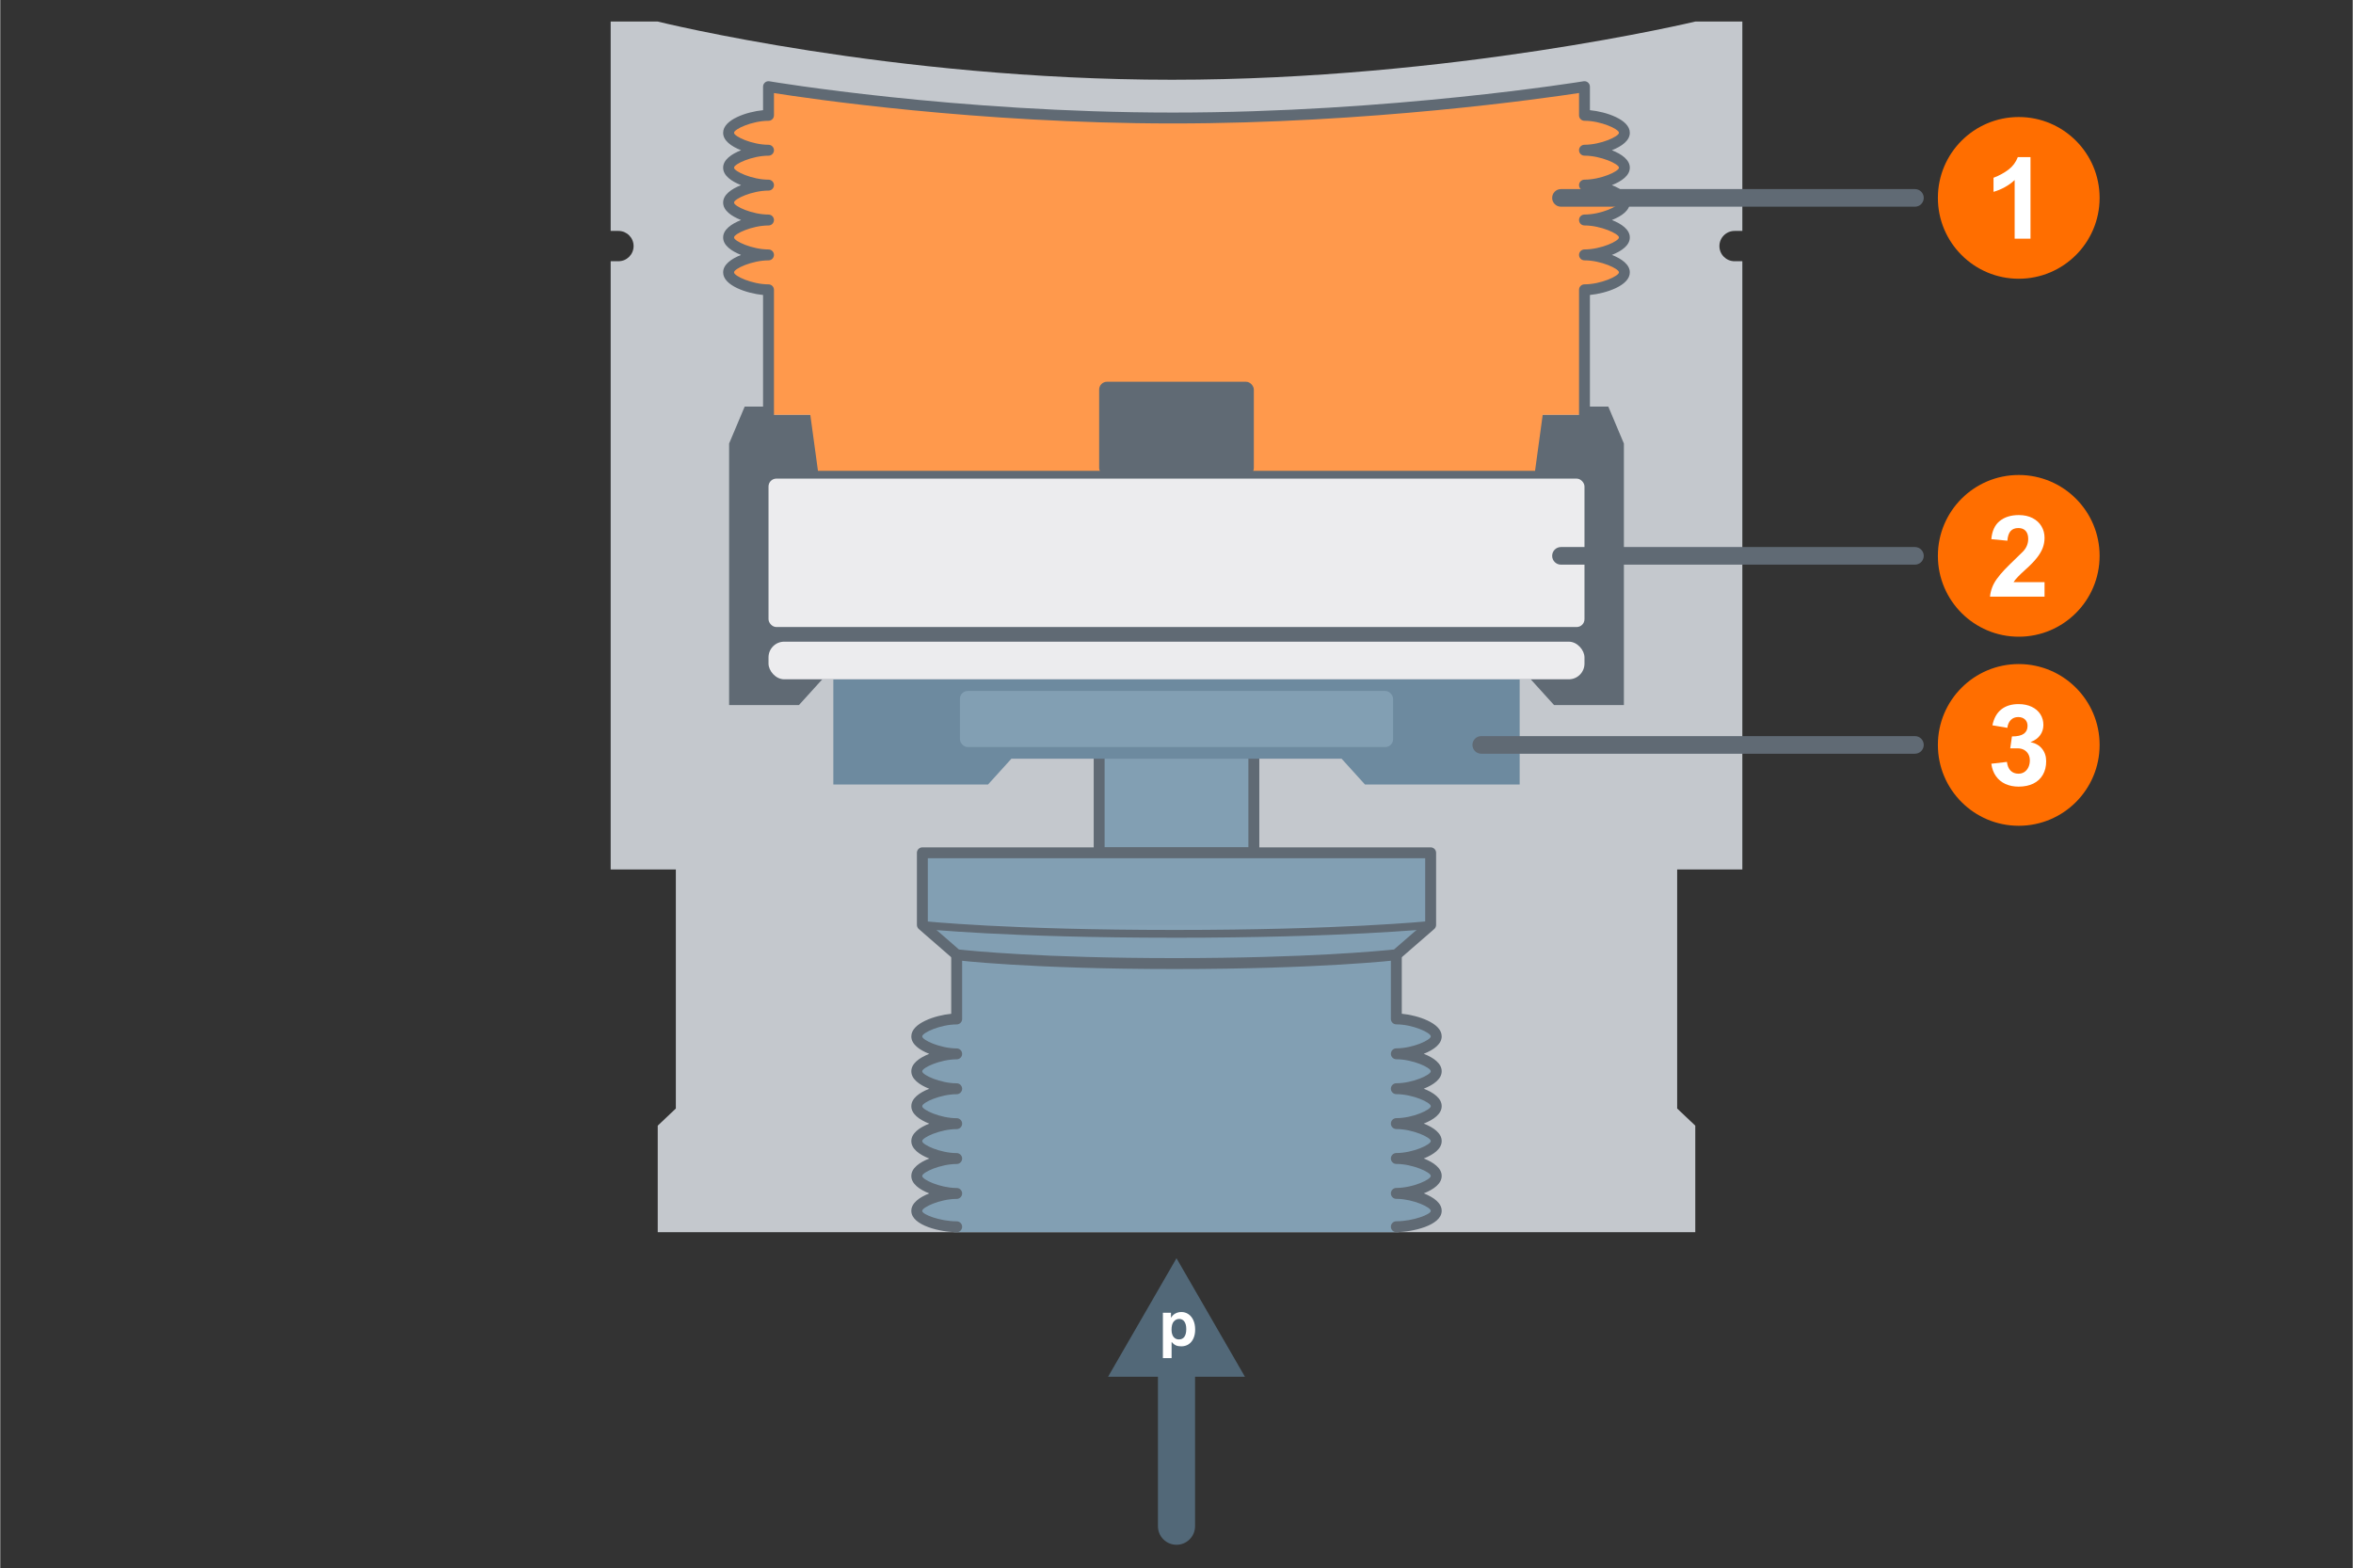 <?xml version="1.0" encoding="UTF-8" standalone="no"?>
<svg xmlns="http://www.w3.org/2000/svg" data-name="Ebene 2" height="1493" id="b" viewBox="0 0 1500 1000" width="2240">
      
  
  <rect x="0" y="0" width="1500" height="1000" fill="#333333" stroke="none"/>
      
  
  <g>
            
    
    <path d="M389.21,166.57h4.96c5.34,0,9.66-4.33,9.66-9.66h0c0-5.34-4.33-9.66-9.66-9.66h-4.96V13.74s30.01,0,30.01,0h0s149,37.11,327.88,37.11,333.69-37.11,333.69-37.11h0s30.01,0,30.01,0v133.51h-4.96c-5.34,0-9.66,4.33-9.66,9.66h0c0,5.34,4.33,9.66,9.66,9.66h4.96v387.84s-41.56,0-41.56,0v152.42l11.55,10.93v67.93H419.22v-67.93l11.55-10.93v-152.42h-41.56V166.57Z" style="fill: #c4c8cd; stroke-width: 0px;"/>
            
    
    <rect height="180.16" style="fill: #829fb3; stroke-width: 0px;" width="283.74" x="608.02" y="605.53"/>
            
    
    <polygon points="975.85 433.15 990.75 449.59 1035.27 449.59 1035.27 282.82 1025.34 259.27 1012.13 259.27 1012.13 264.47 489.86 264.47 487.87 259.27 474.66 259.27 464.73 282.82 464.73 449.59 509.25 449.59 524.15 433.15 975.85 433.15" style="fill: #606a74; stroke-width: 0px;"/>
            
    
    <g>
                  
      
      <rect height="65.31" style="fill: #829fb3; stroke-width: 0px;" width="98.63" x="700.68" y="478.47"/>
                  
      
      <path d="M799.32,547.25h-98.63c-1.92,0-3.48-1.56-3.48-3.48v-65.31c0-1.92,1.56-3.48,3.48-3.48h98.63c1.92,0,3.48,1.56,3.48,3.48v65.31c0,1.92-1.56,3.48-3.48,3.48ZM704.16,540.3h91.68v-58.36h-91.68v58.36Z" style="fill: #606a74; stroke-width: 0px;"/>
                
    
    </g>
            
    
    <g>
                  
      
      <path d="M609.83,783.21c-9.52,0-25.44-4.95-25.44-11.07v-.11c0-6.11,15.91-11.07,25.44-11.07h0c-9.52,0-25.44-4.95-25.44-11.06v-.11c0-6.11,15.91-11.07,25.44-11.07h0c-9.52,0-25.44-4.95-25.44-11.07v-.11c0-6.11,15.91-11.07,25.44-11.07h0c-9.52,0-25.44-4.95-25.44-11.07v-.11c0-6.11,15.91-11.07,25.44-11.07h0c-9.52,0-25.44-4.95-25.44-11.07v-.11c0-6.11,15.91-11.07,25.44-11.07h0c-9.52,0-25.44-4.95-25.44-11.07v-.11c0-6.11,15.91-11.07,25.44-11.07h0v-40.99" style="fill: #829fb3; stroke-width: 0px;"/>
                  
      
      <path d="M609.83,785.69c-9.81,0-28.91-4.14-28.91-13.55v-.11c0-4.87,5.13-8.6,11.43-11.06-6.3-2.46-11.43-6.19-11.43-11.06v-.11c0-4.88,5.13-8.61,11.44-11.07-6.31-2.46-11.44-6.19-11.44-11.07v-.11c0-4.88,5.13-8.61,11.44-11.07-6.31-2.46-11.44-6.19-11.44-11.07v-.11c0-4.88,5.13-8.61,11.44-11.07-6.31-2.46-11.44-6.19-11.44-11.07v-.11c0-4.88,5.13-8.61,11.44-11.07-6.31-2.46-11.44-6.19-11.44-11.07v-.11c0-8.39,15.19-13.38,25.44-14.36v-37.69c0-1.92,1.56-3.48,3.48-3.48s3.48,1.56,3.48,3.48v40.99c0,1.92-1.56,3.48-3.48,3.48-10.47,0-21.96,5.33-21.96,7.59v.11c0,2.26,11.49,7.59,21.96,7.59,1.92,0,3.48,1.56,3.48,3.48s-1.56,3.48-3.48,3.48c-10.47,0-21.96,5.33-21.96,7.59v.11c0,2.26,11.49,7.59,21.96,7.59,1.92,0,3.48,1.56,3.48,3.48s-1.56,3.48-3.48,3.48c-10.47,0-21.96,5.33-21.96,7.59v.11c0,2.26,11.49,7.59,21.96,7.59,1.92,0,3.48,1.56,3.48,3.48s-1.56,3.48-3.48,3.48c-10.47,0-21.96,5.33-21.96,7.59v.11c0,2.26,11.49,7.59,21.96,7.59,1.92,0,3.48,1.56,3.48,3.48s-1.56,3.48-3.48,3.48c-10.47,0-21.96,5.33-21.96,7.59v.11c0,2.22,11.11,7.42,21.45,7.59.17,0,.35,0,.51,0,1.92,0,3.48,1.56,3.48,3.48s-1.56,3.49-3.48,3.49c-.17,0-.34,0-.51,0-10.33.17-21.45,5.36-21.45,7.59v.11c0,2.26,11.49,6.59,21.96,6.59,1.92,0,3.48,1.56,3.48,3.48s-1.56,3.48-3.48,3.48Z" style="fill: #606a74; stroke-width: 0px;"/>
                
    
    </g>
            
    
    <g>
                  
      
      <path d="M890.17,783.21c9.52,0,25.44-4.95,25.44-11.07v-.11c0-6.11-15.91-11.07-25.44-11.07h0c9.52,0,25.44-4.95,25.44-11.06v-.11c0-6.11-15.91-11.07-25.44-11.07h0c9.52,0,25.44-4.95,25.44-11.07v-.11c0-6.11-15.91-11.07-25.44-11.07h0c9.52,0,25.44-4.95,25.44-11.07v-.11c0-6.11-15.91-11.07-25.44-11.07h0c9.52,0,25.44-4.95,25.44-11.07v-.11c0-6.11-15.91-11.07-25.44-11.07h0c9.52,0,25.44-4.95,25.44-11.07v-.11c0-6.11-15.91-11.07-25.44-11.07h0v-40.99" style="fill: #829fb3; stroke-width: 0px;"/>
                  
      
      <path d="M890.17,785.69c-1.92,0-3.48-1.56-3.48-3.48s1.56-3.48,3.48-3.48c10.47,0,21.96-4.33,21.96-6.59v-.11c0-2.22-11.11-7.42-21.45-7.59-.17,0-.35,0-.51,0-1.92,0-3.48-1.56-3.48-3.48s1.56-3.49,3.48-3.49c.17,0,.34,0,.51,0,10.33-.17,21.45-5.36,21.45-7.59v-.11c0-2.26-11.49-7.59-21.96-7.59-1.92,0-3.48-1.56-3.48-3.48s1.56-3.48,3.48-3.48c10.47,0,21.96-5.33,21.96-7.59v-.11c0-2.26-11.49-7.59-21.96-7.59-1.92,0-3.48-1.56-3.48-3.48s1.56-3.48,3.48-3.48c10.47,0,21.96-5.33,21.96-7.59v-.11c0-2.26-11.49-7.59-21.96-7.59-1.92,0-3.48-1.56-3.48-3.48s1.56-3.48,3.48-3.48c10.47,0,21.96-5.33,21.96-7.59v-.11c0-2.26-11.49-7.59-21.96-7.59-1.92,0-3.48-1.56-3.48-3.48s1.56-3.48,3.48-3.48c10.47,0,21.96-5.33,21.96-7.59v-.11c0-2.26-11.49-7.59-21.96-7.59-1.92,0-3.48-1.56-3.48-3.48v-40.99c0-1.92,1.56-3.48,3.48-3.48s3.48,1.56,3.48,3.48v37.69c10.25.98,25.44,5.97,25.44,14.36v.11c0,4.88-5.13,8.61-11.44,11.07,6.31,2.46,11.44,6.19,11.44,11.07v.11c0,4.88-5.13,8.61-11.44,11.07,6.31,2.46,11.44,6.19,11.44,11.07v.11c0,4.88-5.13,8.61-11.44,11.07,6.31,2.46,11.44,6.19,11.44,11.07v.11c0,4.88-5.13,8.61-11.44,11.07,6.31,2.46,11.44,6.19,11.44,11.07v.11c0,4.87-5.13,8.6-11.43,11.06,6.3,2.46,11.43,6.19,11.43,11.06v.11c0,9.41-19.1,13.55-28.91,13.55Z" style="fill: #606a74; stroke-width: 0px;"/>
                
    
    </g>
            
    
    <g>
                  
      
      <path d="M912.05,589.76l-21.87,19.01s-47.88,5.65-141.34,5.65-139-5.65-139-5.65l-21.87-19.01v-45.98h324.09v45.98Z" style="fill: #829fb3; stroke-width: 0px;"/>
                  
      
      <path d="M748.83,617.9c-92.61,0-138.97-5.62-139.43-5.67-.69-.09-1.33-.37-1.85-.83l-21.87-19.01c-.76-.66-1.2-1.62-1.2-2.62v-45.98c0-1.92,1.56-3.48,3.48-3.48h324.09c1.92,0,3.48,1.56,3.48,3.48v45.98c0,1.01-.44,1.96-1.2,2.62l-21.87,19.01c-.53.46-1.18.75-1.87.83-.48.06-49.15,5.67-141.75,5.67ZM611.29,605.44c7.31.81,53.01,5.5,137.54,5.5s132.35-4.7,139.88-5.51l19.86-17.26v-40.92h-317.14v40.92l19.86,17.27ZM912.05,589.76h0,0Z" style="fill: #606a74; stroke-width: 0px;"/>
                
    
    </g>
            
    
    <g>
                  
      
      <path d="M911.55,589.8s-55.18,5.65-162.9,5.65-160.2-5.65-160.2-5.65" style="fill: #85a2b6; stroke-width: 0px;"/>
                  
      
      <path d="M748.65,597.93c-106.62,0-159.94-5.6-160.47-5.66-1.36-.15-2.35-1.37-2.2-2.73.15-1.36,1.37-2.35,2.73-2.2.52.06,53.62,5.63,159.94,5.63s162.1-5.58,162.65-5.63c1.37-.13,2.58.85,2.72,2.22.14,1.37-.85,2.58-2.22,2.72-.55.06-56.54,5.66-163.15,5.66Z" style="fill: #606a74; stroke-width: 0px;"/>
                
    
    </g>
            
    
    <polygon points="968.81 483.8 968.81 433.15 531.19 433.15 531.19 483.8 531.19 500.24 629.82 500.24 644.72 483.8 855.28 483.8 870.18 500.24 968.81 500.24 968.81 483.8 968.81 483.8" style="fill: #6d8a9f; stroke-width: 0px;"/>
            
    
    <rect height="23.99" rx="10" ry="10" style="fill: #ececee; stroke-width: 0px;" width="520.28" x="489.86" y="409.16"/>
            
    
    <rect height="94.63" rx="5" ry="5" style="fill: #ececee; stroke-width: 0px;" width="520.28" x="489.86" y="305.19"/>
            
    
    <rect height="35.77" rx="5" ry="5" style="fill: #829fb3; stroke-width: 0px;" width="276.19" x="611.91" y="440.59"/>
            
    
    <g>
                  
      
      <path d="M516.5,264.47l4.88,35.74h457.24l4.88-35.74h26.64v-79.68c9.52,0,25.44-4.95,25.44-11.07v-.11c0-6.11-15.91-11.07-25.44-11.07h0c9.52,0,25.44-4.95,25.44-11.07v-.11c0-6.11-15.91-11.07-25.44-11.07h0c9.52,0,25.44-4.95,25.44-11.07v-.11c0-6.11-15.91-11.07-25.44-11.07h0c9.52,0,25.44-4.95,25.44-11.07v-.11c0-6.11-15.91-11.07-25.44-11.07h0c9.52,0,25.44-4.95,25.44-11.07v-.11c0-6.11-15.91-11.07-25.44-11.07h0v-18.29s-121.75,19.99-262.43,19.99-257.86-19.99-257.86-19.99v18.29h0c-9.52,0-25.44,4.95-25.44,11.07v.11c0,6.11,15.91,11.07,25.44,11.07h0c-9.52,0-25.44,4.95-25.44,11.07v.11c0,6.11,15.91,11.07,25.44,11.07h0c-9.52,0-25.44,4.95-25.44,11.07v.11c0,6.11,15.91,11.07,25.44,11.07h0c-9.52,0-25.44,4.95-25.44,11.07v.11c0,6.11,15.91,11.07,25.44,11.07h0c-9.52,0-25.44,4.95-25.44,11.07v.11c0,6.11,15.91,11.07,25.44,11.07v79.68h26.64Z" style="fill: #ff994c; stroke-width: 0px;"/>
                  
      
      <path d="M1010.14,267.94c-1.92,0-3.48-1.56-3.48-3.48v-79.68c0-1.92,1.56-3.48,3.48-3.48,10.47,0,21.96-5.33,21.96-7.59v-.11c0-2.26-11.49-7.59-21.96-7.59-1.92,0-3.48-1.56-3.48-3.48s1.56-3.48,3.48-3.48c10.47,0,21.96-5.33,21.96-7.59v-.11c0-2.26-11.49-7.59-21.96-7.59-1.92,0-3.48-1.56-3.48-3.48s1.56-3.48,3.48-3.48c10.47,0,21.96-5.33,21.96-7.59v-.11c0-2.26-11.49-7.59-21.96-7.59-1.92,0-3.48-1.56-3.48-3.48s1.56-3.48,3.48-3.48c10.47,0,21.96-5.33,21.96-7.59v-.11c0-2.26-11.49-7.59-21.96-7.59-1.92,0-3.48-1.56-3.48-3.48s1.56-3.48,3.48-3.48c10.47,0,21.96-5.33,21.96-7.59v-.11c0-2.26-11.49-7.59-21.96-7.59-1.92,0-3.48-1.56-3.48-3.48v-14.23c-22.31,3.41-133.81,19.41-258.95,19.41s-232.46-15.92-254.38-19.38v14.21c0,1.92-1.56,3.48-3.48,3.48-10.47,0-21.96,5.33-21.96,7.59v.11c0,2.26,11.49,7.59,21.96,7.59,1.92,0,3.48,1.56,3.48,3.48s-1.56,3.48-3.48,3.48c-10.47,0-21.96,5.33-21.96,7.59v.11c0,2.26,11.49,7.59,21.96,7.59,1.92,0,3.48,1.56,3.48,3.48s-1.56,3.48-3.48,3.48c-10.47,0-21.96,5.33-21.96,7.59v.11c0,2.26,11.49,7.59,21.96,7.59,1.92,0,3.48,1.56,3.48,3.48s-1.56,3.48-3.48,3.48c-10.47,0-21.96,5.33-21.96,7.59v.11c0,2.26,11.49,7.59,21.96,7.59,1.92,0,3.48,1.56,3.48,3.48s-1.56,3.48-3.48,3.48c-10.47,0-21.96,5.33-21.96,7.59v.11c0,2.26,11.49,7.59,21.96,7.59,1.92,0,3.48,1.56,3.48,3.48v79.68c0,1.92-1.56,3.48-3.48,3.48s-3.48-1.56-3.48-3.48v-76.38c-10.25-.98-25.44-5.97-25.44-14.36v-.11c0-4.88,5.13-8.61,11.44-11.07-6.31-2.46-11.44-6.19-11.44-11.07v-.11c0-4.88,5.13-8.61,11.44-11.07-6.31-2.46-11.44-6.19-11.44-11.07v-.11c0-4.88,5.13-8.61,11.44-11.07-6.31-2.46-11.44-6.19-11.44-11.07v-.11c0-4.88,5.13-8.61,11.44-11.07-6.31-2.46-11.44-6.19-11.44-11.07v-.11c0-8.39,15.19-13.38,25.44-14.36v-15c0-1.02.45-2,1.23-2.66.78-.66,1.82-.94,2.83-.77,1.17.2,118.53,19.94,257.27,19.94s260.65-19.75,261.86-19.95c1-.16,2.04.12,2.81.78.78.66,1.23,1.63,1.23,2.65v15c10.25.98,25.44,5.97,25.44,14.36v.11c0,4.88-5.13,8.61-11.44,11.07,6.31,2.46,11.44,6.19,11.44,11.07v.11c0,4.88-5.13,8.61-11.44,11.07,6.31,2.46,11.44,6.19,11.44,11.07v.11c0,4.88-5.13,8.61-11.44,11.07,6.31,2.46,11.44,6.19,11.44,11.07v.11c0,4.88-5.13,8.61-11.44,11.07,6.31,2.46,11.44,6.19,11.44,11.07v.11c0,8.39-15.19,13.38-25.44,14.36v76.38c0,1.92-1.56,3.48-3.48,3.48Z" style="fill: #606a74; stroke-width: 0px;"/>
                
    
    </g>
            
    
    <rect height="59.98" rx="5" ry="5" style="fill: #606a74; stroke-width: 0px;" width="98.63" x="700.68" y="243.42"/>
          
  
  </g>
      
  
  <g>
            
    
    <circle cx="1287.04" cy="126.18" r="51.56" style="fill: #ff6e00; stroke-width: 0px;"/>
            
    
    <path d="M1284.43,152.18v-37.38c-1.77,1.69-3.84,3.2-6.23,4.52-2.39,1.32-4.81,2.32-7.25,3v-8.97c3.74-1.43,6.95-3.19,9.64-5.26s4.64-4.71,5.86-7.91h8.08v52h-10.1Z" style="fill: #fff; stroke-width: 0px;"/>
          
  
  </g>
      
  
  <path d="M1220.85,131.8h-225.7c-3.11,0-5.62-2.52-5.62-5.62s2.52-5.62,5.62-5.62h225.7c3.11,0,5.62,2.52,5.62,5.62s-2.52,5.62-5.62,5.62Z" style="fill: #606a74; stroke-width: 0px;"/>
      
  
  <path d="M1220.85,360.05h-225.7c-3.11,0-5.62-2.52-5.62-5.62s2.52-5.62,5.62-5.62h225.7c3.11,0,5.62,2.52,5.62,5.62s-2.52,5.62-5.62,5.62Z" style="fill: #606a74; stroke-width: 0px;"/>
      
  
  <g>
            
    
    <circle cx="1287.04" cy="354.43" r="51.56" style="fill: #ff6e00; stroke-width: 0px;"/>
            
    
    <path d="M1268.71,380.43c.42-4.09,1.85-7.81,4.27-11.16,1.51-2.1,3.19-4.12,5.07-6.07,1.87-1.95,4.21-4.27,7.01-6.95,1.58-1.53,3.08-3,4.52-4.41,2.33-2.35,3.49-5.11,3.49-8.26,0-2.19-.55-3.88-1.64-5.08s-2.63-1.8-4.61-1.8c-2.24,0-3.91.67-5.03,1.99s-1.78,3.34-1.99,6.02v.07l-10.24-.99c.45-5.2,2.23-9.06,5.35-11.58,3.12-2.52,7.18-3.78,12.2-3.78,3.34,0,6.25.64,8.74,1.92,2.48,1.28,4.38,3.02,5.68,5.22,1.31,2.2,1.96,4.65,1.96,7.36,0,2.24-.38,4.37-1.15,6.41-.76,2.04-2.01,4.15-3.72,6.34-1.72,2.19-4.02,4.58-6.92,7.17-4.33,3.88-6.98,6.66-7.94,8.33h19.73v9.25h-34.77Z" style="fill: #fff; stroke-width: 0px;"/>
          
  
  </g>
      
  
  <path d="M1220.85,480.61h-276.53c-3.11,0-5.62-2.52-5.62-5.62s2.52-5.62,5.62-5.62h276.53c3.11,0,5.62,2.52,5.62,5.62s-2.52,5.62-5.62,5.62Z" style="fill: #606a74; stroke-width: 0px;"/>
      
  
  <g>
            
    
    <circle cx="1287.04" cy="474.99" r="51.56" style="fill: #ff6e00; stroke-width: 0px;"/>
            
    
    <path d="M1304.53,485.32c0,3.39-.71,6.31-2.14,8.75-1.42,2.45-3.45,4.31-6.09,5.6-2.64,1.28-5.75,1.92-9.35,1.92-3.08,0-5.86-.55-8.33-1.66-2.47-1.11-4.5-2.75-6.07-4.94-1.58-2.19-2.58-4.86-3-8.01l9.95-1.16c.31,2.47,1.09,4.34,2.37,5.61,1.27,1.27,2.94,1.91,5.01,1.91,1.46,0,2.74-.38,3.83-1.13,1.09-.75,1.94-1.78,2.52-3.07.59-1.29.88-2.72.88-4.27s-.32-2.81-.95-3.97c-.64-1.16-1.54-2.08-2.72-2.74-1.18-.66-2.55-.99-4.13-.99h-4.7l1.09-7.59c3.46,0,5.98-.57,7.57-1.71s2.38-2.81,2.38-5c0-1.72-.54-3.09-1.62-4.11-1.08-1.02-2.54-1.54-4.38-1.54s-3.44.62-4.66,1.85c-1.22,1.24-1.96,2.91-2.22,5.03l-9.53-1.62c.94-4.52,2.84-7.9,5.68-10.15,2.85-2.25,6.51-3.37,10.98-3.37,3.18,0,5.97.57,8.37,1.71,2.4,1.14,4.25,2.72,5.54,4.73,1.29,2.01,1.94,4.3,1.94,6.87,0,2.38-.67,4.52-2.01,6.44-1.34,1.92-3.41,3.42-6.21,4.5,3.15.64,5.61,2.04,7.36,4.22s2.63,4.81,2.63,7.89Z" style="fill: #fff; stroke-width: 0px;"/>
          
  
  </g>
      
  
  <g>
            
    
    <g>
                  
      
      <path d="M761.83,865.11v108.08c0,6.53-5.3,11.83-11.83,11.83s-11.83-5.3-11.83-11.83v-108.08c0-6.53,5.3-11.83,11.83-11.83s11.83,5.3,11.83,11.83Z" style="fill: #526878; stroke-width: 0px;"/>
                  
      
      <polygon points="793.64 877.88 750 802.31 706.36 877.88 793.64 877.88" style="fill: #526878; stroke-width: 0px;"/>
                
    
    </g>
            
    
    <path d="M746.97,855.75h-.1v10.25h-5.54v-28.92h5.16v3.07h.1c.72-1.21,1.66-2.1,2.81-2.68,1.15-.58,2.38-.87,3.7-.87,1.68,0,3.19.46,4.52,1.37,1.33.91,2.38,2.21,3.14,3.89.76,1.68,1.14,3.64,1.14,5.87s-.37,4.12-1.12,5.75c-.75,1.62-1.79,2.86-3.12,3.72-1.33.85-2.87,1.28-4.62,1.28-1.35,0-2.48-.2-3.38-.59-.9-.39-1.8-1.11-2.69-2.15ZM751.76,841.02c-1.43,0-2.61.56-3.54,1.67s-1.39,2.88-1.39,5.31c0,1.25.19,2.33.58,3.24.39.91.94,1.61,1.65,2.1.71.49,1.54.73,2.5.73,1.52,0,2.68-.56,3.48-1.69.79-1.12,1.19-2.76,1.19-4.9s-.4-3.62-1.19-4.76c-.8-1.14-1.89-1.71-3.28-1.71Z" style="fill: #fff; stroke-width: 0px;"/>
          
  
  </g>
    

</svg>
